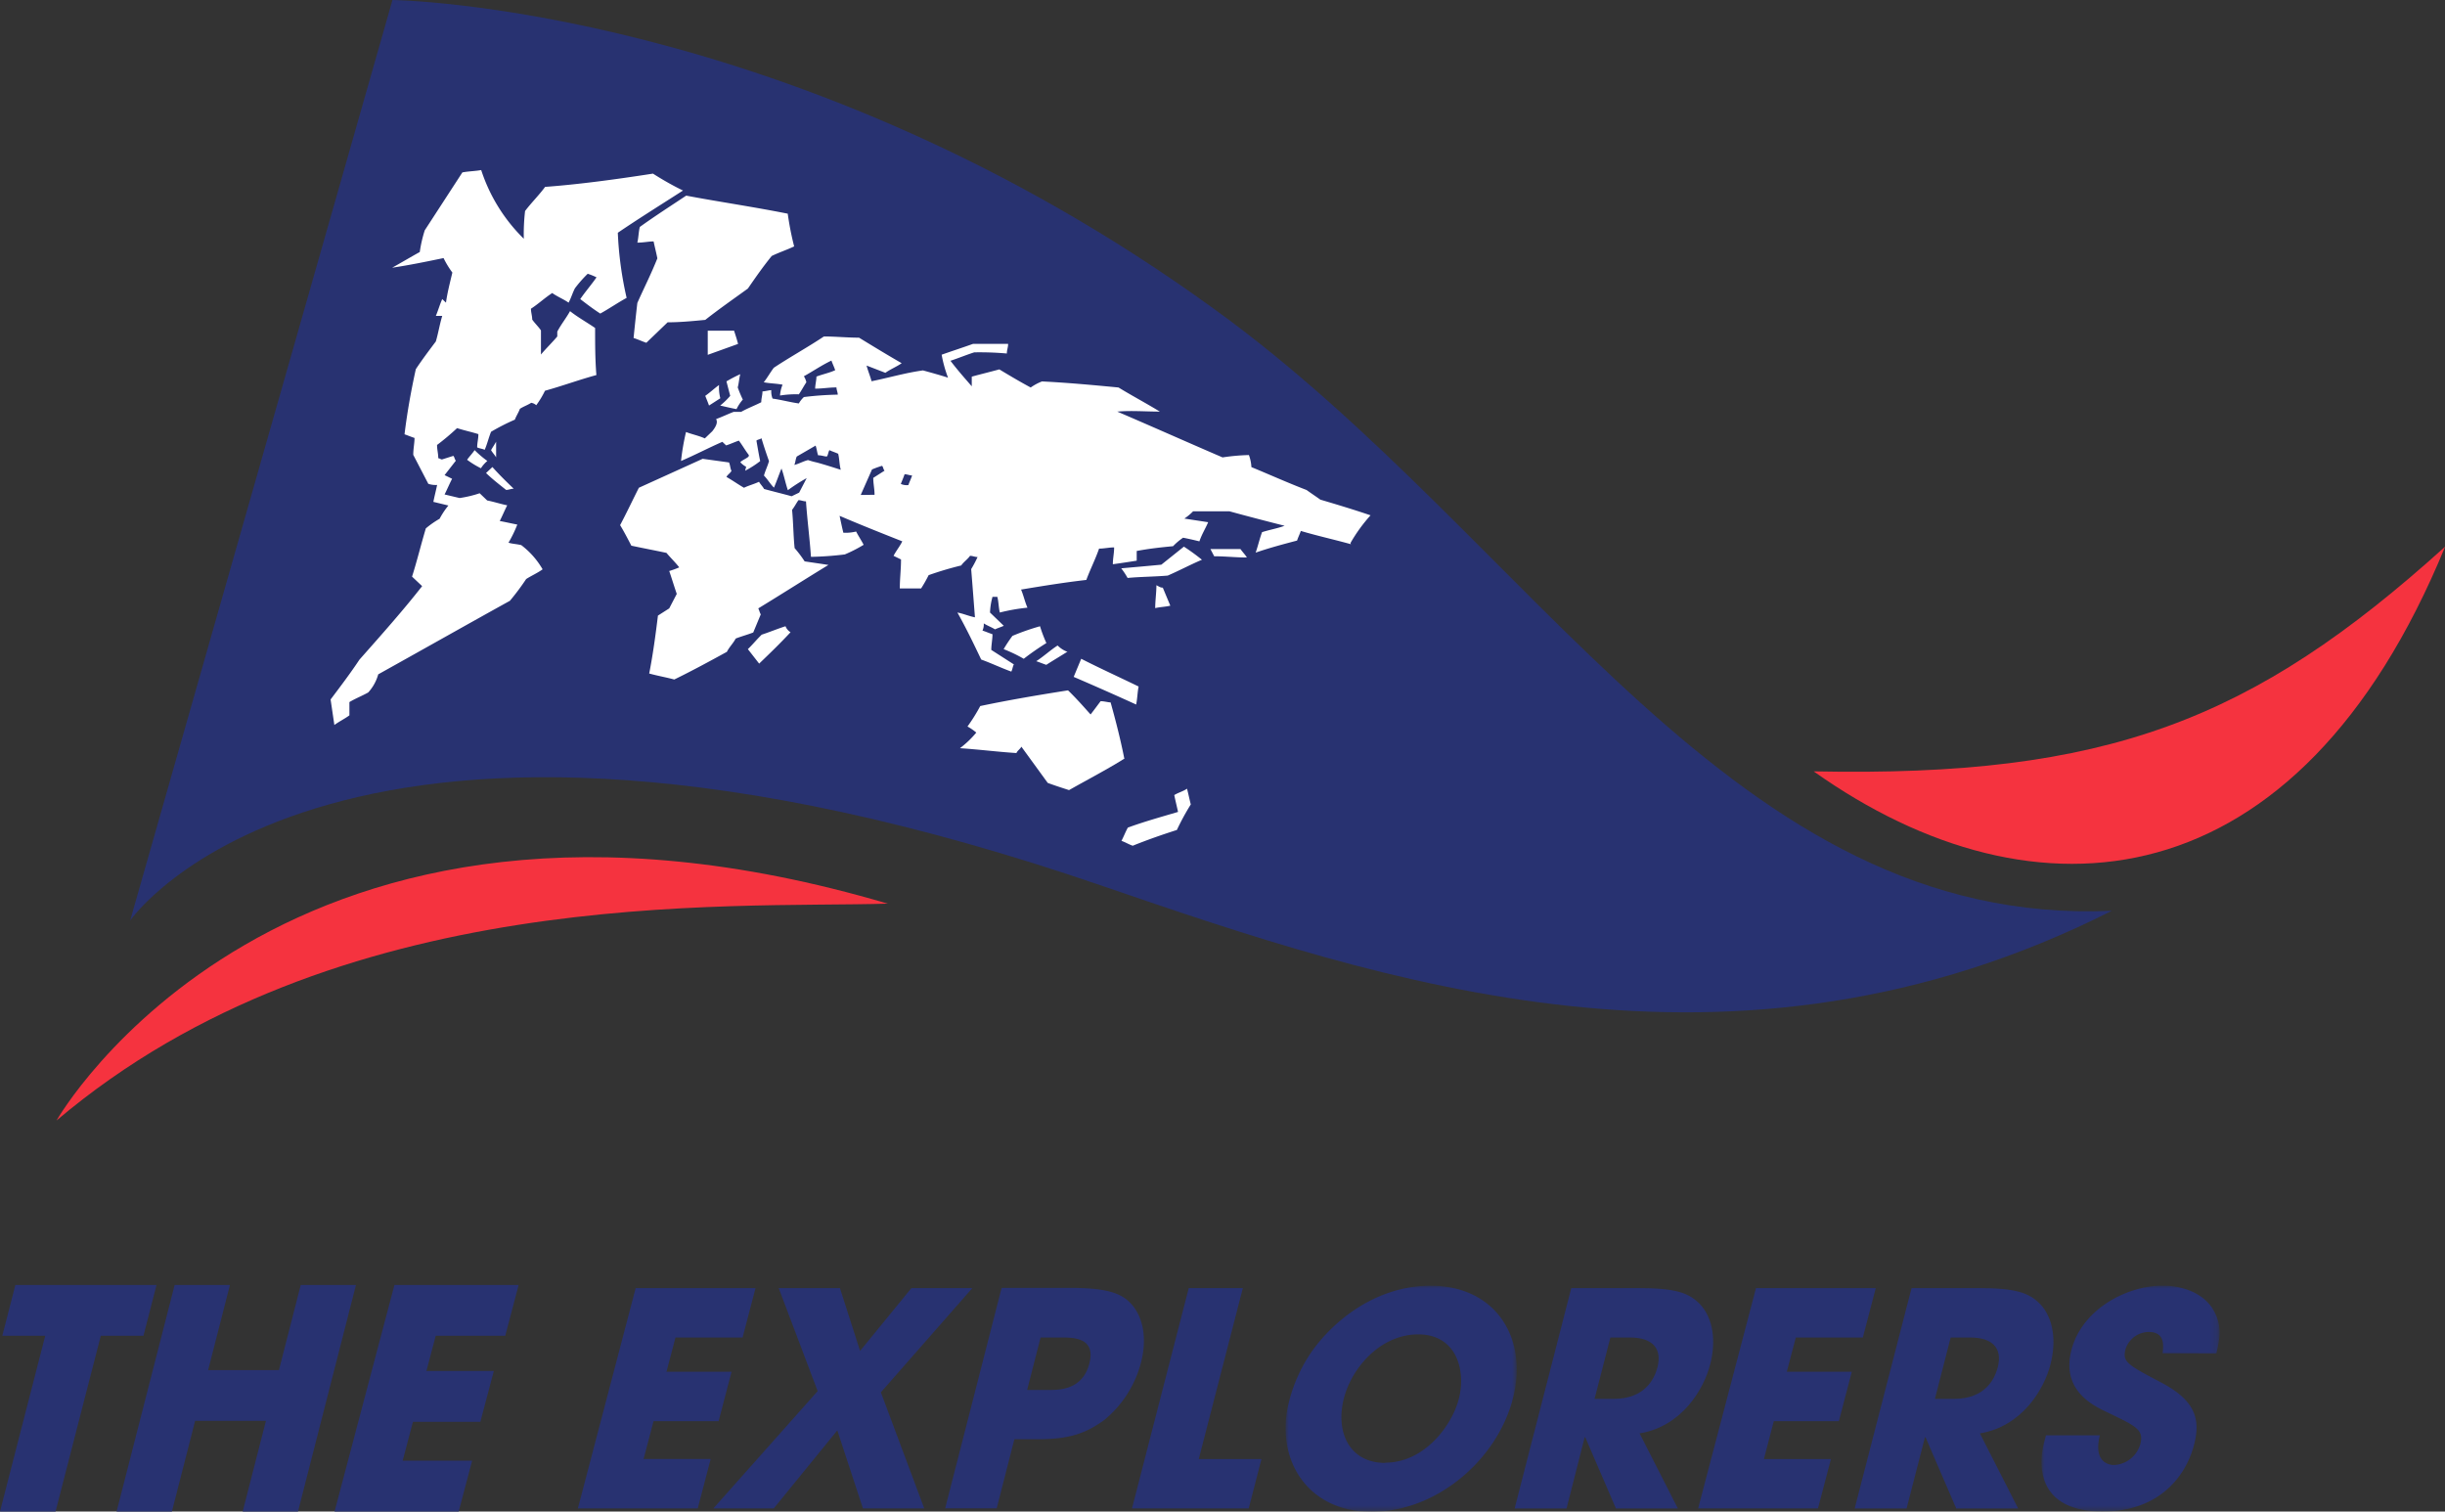 <svg id="Calque_1" data-name="Calque 1" xmlns="http://www.w3.org/2000/svg" xmlns:xlink="http://www.w3.org/1999/xlink" viewBox="0 0 383.32 236.97"><rect x="0" y="0" width="383.32" height="236.97" fill="#333333" stroke="none"/><defs><style>.cls-1,.cls-7{fill:#fff;}.cls-1,.cls-2{fill-rule:evenodd;}.cls-2,.cls-5{fill:#283271;}.cls-3{mask:url(#mask);}.cls-4{mask:url(#mask-2);}.cls-6{fill:#f5333f;}</style><mask id="mask" x="201.55" y="201.52" width="36.25" height="35.45" maskUnits="userSpaceOnUse"><g transform="translate(-139.4 -61.33)"><g id="mask-3"><polygon id="path-2" class="cls-1" points="340.94 262.86 377.19 262.86 377.19 298.3 340.94 298.3 340.94 262.86"/></g></g></mask><mask id="mask-2" x="320.06" y="201.52" width="27.84" height="35.45" maskUnits="userSpaceOnUse"><g transform="translate(-139.4 -61.33)"><g id="mask-5"><polygon id="path-4" class="cls-1" points="459.45 262.86 487.3 262.86 487.3 298.3 459.45 298.3 459.45 262.86"/></g></g></mask></defs><title>Drapeau_The Explorers_Bleu</title><path id="Fill-6" class="cls-2" d="M300.43,279.24h3.44c1.6,0,5.26,0,6.32-4.16s-2.7-4.06-4.53-4.06h-3.12Zm-4-16h10.8c6.12,0,8.14,1,9.53,2.52,2,2.24,2.43,5.65,1.53,9.15a17.22,17.22,0,0,1-5.79,9.06c-2.79,2-5.28,3-10.41,3h-3.66l-2.77,10.83h-8.08Z" transform="translate(-139.4 -61.33)"/><polygon id="Fill-8" class="cls-2" points="186.37 201.94 194.85 201.94 187.94 228.74 197.77 228.74 195.77 236.48 177.47 236.48 186.37 201.94"/><g class="cls-3"><path id="Fill-10" class="cls-2" d="M356.59,290.64c6,0,10.38-5.63,11.52-10s-.28-10.11-6.37-10.11c-5.87,0-10.39,5.17-11.64,10-1.37,5.26.81,10.15,6.49,10.15m7.09-27.78c10.21,0,15.37,8.21,12.9,17.72s-11.86,17.72-22.16,17.72-15.2-8.54-12.92-17.31a24.39,24.39,0,0,1,3.2-7.29c2.9-4.43,9.71-10.84,19-10.84" transform="translate(-139.4 -61.33)"/></g><path id="Fill-13" class="cls-2" d="M389.39,280.64h3c5,0,6.42-3.27,6.86-4.95.8-3.13-1-4.67-4.28-4.67h-3.1Zm-3.65-17.37h10.52c5.85,0,7.9.75,9.61,2.47,2.16,2.25,2.57,5.89,1.66,9.44-1,4-4.51,9.8-11.08,10.87l6,11.77h-9.71l-4.81-11.16h-.09L385,297.82h-8.14Z" transform="translate(-139.4 -61.33)"/><polygon id="Fill-15" class="cls-2" points="275.3 201.94 294.08 201.94 292.05 209.69 281.54 209.69 280.13 215.06 290.32 215.06 288.29 222.81 278.09 222.81 276.54 228.74 287.05 228.74 285.02 236.48 266.23 236.48 275.3 201.94"/><path id="Fill-17" class="cls-2" d="M442.75,280.64h3c5,0,6.41-3.27,6.85-4.95.81-3.13-1-4.67-4.28-4.67h-3.1Zm-3.66-17.37h10.52c5.85,0,7.9.75,9.61,2.47,2.16,2.25,2.57,5.89,1.66,9.44-1,4-4.51,9.8-11.08,10.87l6,11.77h-9.71l-4.81-11.16h-.09l-2.88,11.16h-8.14Z" transform="translate(-139.4 -61.33)"/><g class="cls-4"><path id="Fill-19" class="cls-2" d="M478.45,273.47c.12-1.15.42-3.32-2.19-3.32a3.86,3.86,0,0,0-3.62,2.68c-.53,2,.26,2.44,5.52,5.21,5.46,2.86,6.26,5.82,5.22,9.79-1.3,5-5.52,10.47-14.34,10.47-9.62,0-10.32-6.46-9.17-10.84l.29-1.11h8.45c-1,4,1.17,4.66,2.25,4.66a4.52,4.52,0,0,0,4.09-3.28c.6-2.26-.66-2.81-5.21-5-2.08-1-7.26-3.37-5.58-9.78s8.7-10.06,14.28-10.06c3.28,0,6.51,1.24,8,3.87s.86,4.8.44,6.74Z" transform="translate(-139.4 -61.33)"/></g><polygon id="Fill-4" class="cls-2" points="99.66 201.94 90.6 236.48 109.39 236.48 111.42 228.73 100.9 228.73 102.46 222.81 112.66 222.81 114.69 215.06 104.49 215.06 105.9 209.69 116.42 209.69 118.45 201.94 99.66 201.94"/><polygon id="Fill-5" class="cls-2" points="142.89 201.94 134.84 211.79 131.68 201.94 122.08 201.94 128.19 218.09 111.84 236.48 121.31 236.48 131.27 224.25 135.29 236.48 144.9 236.48 138.1 218.28 152.44 201.94 142.89 201.94"/><polygon id="Fill-1" class="cls-2" points="2.41 201.45 0.36 209.42 7.09 209.42 0 236.97 8.71 236.97 15.8 209.42 22.49 209.42 24.54 201.45 2.41 201.45"/><polygon id="Fill-2" class="cls-2" points="47.15 201.45 43.73 214.8 32.63 214.8 36.05 201.45 27.38 201.45 18.28 236.97 26.95 236.97 30.59 222.76 41.69 222.76 38.05 236.97 46.72 236.97 55.81 201.45 47.15 201.45"/><polygon id="Fill-3" class="cls-2" points="61.84 201.45 52.45 236.97 71.91 236.97 74.02 229 63.13 229 64.74 222.91 75.31 222.91 77.42 214.94 66.85 214.94 68.31 209.42 79.21 209.42 81.31 201.45 61.84 201.45"/><path class="cls-5" d="M329.8,109.81C264.09,62.09,200.93,61.33,200.93,61.33L159.81,205.64s32.27-46.77,152.68-5.33c43.28,14.83,98.57,33.85,158,3.81C411.06,206.78,379.77,145.94,329.8,109.81Z" transform="translate(-139.4 -61.33)"/><path class="cls-6" d="M423.74,182.26c34.7,24.62,75.9,21,99-35.23C492.55,174.3,469.68,183.2,423.74,182.26Z" transform="translate(-139.4 -61.33)"/><path class="cls-6" d="M148.26,237s35.24-62.07,130.32-34C253.77,203.76,192.16,199.8,148.26,237Z" transform="translate(-139.4 -61.33)"/><g id="earth"><path class="cls-7" d="M224.45,150.6c-.79.57-1.77,1-2.56,1.51a37.75,37.75,0,0,1-2.55,3.41c-6.49,3.59-13.17,7.37-20.64,11.53a7,7,0,0,1-1.57,2.84c-1,.56-2,.94-2.95,1.51v2.08c-.79.57-1.57.94-2.36,1.51l-.59-4c1.57-2.08,3.14-4.16,4.52-6.24,3.54-4,6.88-7.75,9.83-11.53L204,151.73c.78-2.45,1.37-4.91,2.16-7.56a14.36,14.36,0,0,1,2.16-1.51,12.48,12.48,0,0,1,1.38-2.08l-2.36-.57c.19-.94.39-1.7.59-2.65a3.62,3.62,0,0,1-1.38-.18l-2.36-4.54c0-.95.2-1.89.2-2.65-.59-.19-1-.38-1.57-.57q.58-4.81,1.77-10.21c1-1.51,2-2.83,3.14-4.35.39-1.32.59-2.64,1-4h-1c.39-.94.59-1.7,1-2.64l.59.56c.2-1.51.59-3,1-4.72a14.21,14.21,0,0,1-1.38-2.27c-2.75.57-5.5,1.13-8.06,1.51,1.38-.76,2.95-1.7,4.33-2.46a20.84,20.84,0,0,1,.78-3.4l5.9-9.08c1-.19,2-.19,2.95-.37a26.64,26.64,0,0,0,6.68,10.77,31.75,31.75,0,0,1,.2-4.35c1-1.32,2.16-2.45,3.14-3.78,5.11-.38,10.81-1.13,16.91-2.08,1.57,1,3.14,1.89,4.71,2.65-3.53,2.27-6.88,4.35-10.22,6.62a55.88,55.88,0,0,0,1.38,10.21c-1.38.75-2.75,1.7-4.13,2.46-1.18-.76-2.16-1.52-3.14-2.27.78-1.14,1.76-2.27,2.55-3.41a9.76,9.76,0,0,0-1.38-.56,20,20,0,0,0-2,2.27c-.39.75-.59,1.51-1,2.26-.79-.56-1.77-.94-2.56-1.51-1.18.76-2.16,1.7-3.34,2.46,0,.57.2,1.13.2,1.7.39.57,1,1.14,1.37,1.7v3.78c.79-.94,1.77-1.89,2.56-2.83v-.76c.59-1.13,1.37-2.08,2-3.21,1.18.94,2.56,1.7,3.93,2.64,0,2.46,0,4.92.2,7.38-2.75.75-5.31,1.7-8.06,2.46a14.13,14.13,0,0,1-1.37,2.27,1.52,1.52,0,0,0-.79-.38c-.59.38-1.18.56-1.77.94-.2.57-.59,1.14-.79,1.7a34.52,34.52,0,0,0-3.73,1.9c-.39.94-.59,1.89-1,2.83-.4-.19-.79-.19-1.18-.38,0-.75.19-1.32.19-2.08-1.18-.37-2.16-.56-3.34-.94a38.58,38.58,0,0,1-3.14,2.64c0,.76.19,1.33.19,2.08.2,0,.4.19.59.19l1.77-.56c.2.19.2.56.4.75l-1.77,2.27,1.18.57c-.4.76-.79,1.7-1.18,2.46l2.36.56a17.89,17.89,0,0,0,3.14-.75l1.18,1.13c1,.19,2.16.57,3.14.76-.39.76-.78,1.7-1.17,2.46,1,.19,1.76.37,2.75.56a19.47,19.47,0,0,1-1.38,2.84c.59.19,1.18.19,2,.38a12.78,12.78,0,0,1,3.34,3.78Zm-8.65-17a5,5,0,0,0-1,1.14,13.35,13.35,0,0,1-2.17-1.33c.4-.56.79-.94,1.18-1.51a16.32,16.32,0,0,0,2,1.7Zm1.38-.56c-.2-.38-.59-.76-.79-1.14.2-.38.59-.94.79-1.32V133Zm2.75,4.91c-.4,0-.79.19-1.18.19-1.18-.94-2.16-1.7-3.15-2.65l1-.94c1,1.13,2.16,2.27,3.34,3.4Zm44-38c-1.18.56-2.36.94-3.54,1.51-1.38,1.7-2.56,3.4-3.74,5.11-2.35,1.7-4.52,3.21-6.68,4.91-2,.19-3.93.38-5.9.38l-3.34,3.21c-.59-.19-1.37-.56-2-.75.19-1.89.39-3.78.59-5.49,1-2.26,2.16-4.53,3.14-7-.19-.95-.39-1.7-.59-2.65-.78,0-1.57.19-2.55.19.19-.76.19-1.7.39-2.46,2.36-1.7,4.72-3.21,7.27-4.91,4.92.94,10.22,1.7,15.92,2.83a46,46,0,0,0,1,5.11Zm-8.85,15.31-4.72,1.7v-3.78h4.13C254.72,113.92,254.92,114.49,255.11,115.24Zm96.12,31.39c-2.75-.76-5.31-1.32-7.86-2.08-.2.57-.4.94-.59,1.51-2.16.57-4.33,1.14-6.49,1.89.39-1.13.59-2.08,1-3.21,1.18-.38,2.36-.57,3.54-1-2.95-.75-5.89-1.51-8.65-2.27h-5.7a8.27,8.27,0,0,1-1.37,1.14l3.73.57c-.39.94-1,1.89-1.37,3-.79-.19-1.58-.38-2.56-.57a9.74,9.74,0,0,0-1.57,1.33c-2,.19-3.74.38-5.7.75v1.52c-1.18.19-2.36.37-3.74.56,0-.94.2-1.7.2-2.64-.79,0-1.57.19-2.36.19-.59,1.7-1.37,3.21-2,4.91-3.35.38-6.88.95-10.23,1.51.4.95.59,1.89,1,2.84a29.31,29.31,0,0,0-4.33.76c-.19-.76-.19-1.71-.39-2.46H295a11,11,0,0,0-.39,2.46l2.16,2.08c-.39.19-1,.37-1.37.56-.59-.37-1.18-.56-1.77-.94a2.26,2.26,0,0,1-.2,1.13c.59.19,1,.38,1.57.57,0,.76-.19,1.7-.19,2.46l3.54,2.27c-.2.38-.2.75-.4,1.13-1.57-.57-3.14-1.32-4.72-1.89-1.17-2.46-2.35-4.92-3.73-7.37,1,.19,1.77.56,2.75.75-.19-2.46-.39-5.1-.59-7.56a17.17,17.17,0,0,0,1-1.89c-.4,0-.79-.19-1.18-.19-.4.57-1,.95-1.38,1.51a52.05,52.05,0,0,0-5.11,1.52,21.43,21.43,0,0,1-1.18,2.08h-3.34c0-1.52.19-3,.19-4.54l-1.17-.57c.39-.76,1-1.51,1.37-2.27-3.34-1.32-6.68-2.65-9.83-4,.2.95.4,1.89.59,2.65a6.94,6.94,0,0,0,2-.19c.39.75.78,1.32,1.18,2.08a21.67,21.67,0,0,1-2.95,1.51,49.88,49.88,0,0,1-5.31.38c-.19-2.84-.59-5.86-.78-8.7-.4,0-.79-.19-1.18-.19-.4.57-.59,1-1,1.52.2,2.07.2,4.15.4,6a18.77,18.77,0,0,1,1.57,2.08c1.18.18,2.55.37,3.73.56-3.73,2.27-7.27,4.54-11,6.81.19.38.19.57.39.94l-1.18,2.84c-1,.38-1.77.57-2.75.95-.39.75-1,1.32-1.38,2.08-2.75,1.51-5.5,3-8.25,4.34-1.38-.37-2.56-.56-3.93-.94.59-3,1-6.05,1.37-9.08l1.77-1.13,1.18-2.27c-.39-1.13-.79-2.46-1.18-3.59a13.54,13.54,0,0,0,1.57-.57c-.59-.76-1.37-1.51-2-2.27-1.77-.38-3.74-.75-5.51-1.13-.59-1.14-1.18-2.27-1.76-3.22,1-1.89,2-4,2.94-5.86l10-4.54,4.13.57c.19.38.19.95.39,1.32-.2.38-.59.57-.79.95,1,.57,1.77,1.13,2.75,1.7.79-.38,1.58-.57,2.36-.94.2.37.59.75.79,1.13,1.38.38,2.95.76,4.32,1.14l1.18-.57,1.18-2.27a26.48,26.48,0,0,0-2.95,1.89c-.39-1.13-.59-2.27-1-3.4-.39.94-.78,2.08-1.18,3-.59-.57-1-1.32-1.57-1.89.2-.76.59-1.51.79-2.27-.4-1.13-.79-2.27-1.18-3.59-.2.19-.59.19-.79.38.2,1.13.39,2.27.59,3.21a15.55,15.55,0,0,1-2.36,1.51c.2-.75.39-1.51.59-2.45-.59-.76-1-1.52-1.57-2.27-.59.19-1.38.56-2,.75l-.59-.56c-2.16.94-4.32,2.08-6.48,3a36.23,36.23,0,0,1,.78-4.54c1,.38,2,.57,2.95,1l1.18-1.13c.79-1,.79-1.52.59-1.9,1-.37,1.77-.75,2.75-1.13h1.18c1-.57,2.16-1,3.15-1.51,0-.57.19-1.14.19-1.7.4,0,1-.19,1.38-.19a3.06,3.06,0,0,0,.2,1.32c1.37.19,2.75.57,4.12.76a4.18,4.18,0,0,1,.79-1,49.88,49.88,0,0,1,5.31-.38c0-.38-.2-.75-.2-1.13-1.18,0-2.16.19-3.34.19,0-.57.2-1.33.2-1.89,1-.38,2-.57,2.94-1-.19-.57-.39-.94-.59-1.51-1.57.75-2.94,1.7-4.32,2.46a2.91,2.91,0,0,1,.39.94c-.39.57-.78,1.33-1.18,1.89a15.45,15.45,0,0,0-2.95.19,5.26,5.26,0,0,1,.4-1.7c-1-.19-2-.19-2.95-.38.59-.75,1-1.51,1.57-2.27,2.56-1.7,5.31-3.21,7.86-4.91,1.77,0,3.74.19,5.51.19,2.16,1.32,4.32,2.64,6.68,4-.78.56-1.77.94-2.55,1.51l-2.95-1.14c.19.76.59,1.71.78,2.46,2.76-.56,5.31-1.32,8.06-1.7,1.38.38,2.75.76,3.93,1.14a19.92,19.92,0,0,1-1-3.6c1.57-.56,3.34-1.13,4.92-1.7h5.5c0,.57-.2.95-.2,1.51a48.48,48.48,0,0,0-5.11-.18c-1.18.37-2.55.94-3.73,1.32,1,1.32,2.16,2.65,3.34,4v-1.51c1.37-.38,2.95-.76,4.32-1.14,1.58.95,3.15,1.89,4.92,2.84a8.06,8.06,0,0,1,1.77-.95c3.93.19,8.06.57,12,.95,2.16,1.32,4.32,2.46,6.48,3.78-2.16,0-4.52-.19-6.68,0,5.31,2.27,10.81,4.73,16.51,7.18a32,32,0,0,1,4.13-.37,6.31,6.31,0,0,1,.39,1.89c2.75,1.13,5.7,2.46,8.65,3.59.79.57,1.38.95,2.16,1.51,2.56.76,5.11,1.52,7.87,2.46a25,25,0,0,0-3.15,4.35Zm-98.87-22.88-1.77,1.14c-.2-.57-.39-1-.59-1.52.79-.56,1.38-1.13,2.16-1.7a6.72,6.72,0,0,0,.2,2.08Zm3.54.19a6.67,6.67,0,0,0-1,1.51c-1-.19-1.77-.38-2.56-.56a11.44,11.44,0,0,0,1.57-1.52l-.59-2.27a23.84,23.84,0,0,1,2.17-1.13c-.2.76-.2,1.32-.4,2.08a19,19,0,0,0,.79,1.89Zm.59,10.59a3.3,3.3,0,0,1-1-.76c.39-.38,1-.57,1.37-.94a5.57,5.57,0,0,1-.39,1.7Zm14.74.38c-.2-.76-.2-1.71-.39-2.46-.4-.19-1-.38-1.38-.57-.2.38-.2.76-.39,1-.4,0-.79-.19-1.38-.19-.19-.57-.19-.95-.39-1.52l-2.95,1.71c-.2.37-.2.94-.39,1.32.78-.19,1.37-.57,2.16-.76a12.74,12.74,0,0,0,1.38.38c1.37.38,2.55.76,3.73,1.14Zm-7.86,25.52c-1.58,1.7-3.15,3.22-4.92,4.92l-1.77-2.27c.79-.76,1.38-1.51,2.17-2.27,1.18-.38,2.55-.95,3.73-1.32a1.92,1.92,0,0,0,.79.94Zm13.17-21.55c0-.95-.2-1.7-.2-2.65l1.77-1.13c-.2-.19-.2-.57-.39-.76a14.5,14.5,0,0,0-1.58.57l-1.77,4Zm5.3-1.52c.2-.56.4-.94.59-1.51-.39,0-.78-.19-1.18-.19-.19.57-.39,1-.59,1.52a2.31,2.31,0,0,0,1.18.18Zm21.63,24.77a41.92,41.92,0,0,0-3.54,2.46,23.18,23.18,0,0,0-3.15-1.51,21.44,21.44,0,0,1,1.38-2.08,37,37,0,0,1,4.32-1.51,21.91,21.91,0,0,0,1,2.64Zm12.18,18.15C312.9,182,310,183.5,307,185.2c-1.18-.38-2.35-.76-3.34-1.13l-4.13-5.68c-.19.38-.58.57-.78,1-2.95-.19-5.9-.57-8.85-.76a15.24,15.24,0,0,0,2.56-2.45,8.23,8.23,0,0,0-1.38-.95,27.76,27.76,0,0,0,2-3.21c4.52-.95,9-1.71,13.76-2.46,1.18,1.13,2.36,2.46,3.54,3.78.59-.76,1-1.32,1.57-2.08.59,0,1.18.19,1.57.19.79,2.83,1.57,5.86,2.16,8.88Zm-8.84-16.82c-1.18.75-2.16,1.32-3.34,2.08-.59-.19-1-.38-1.58-.57,1.18-.76,2.17-1.7,3.35-2.46a4.26,4.26,0,0,0,1.57,1Zm21-14.37c-1.77.75-3.54,1.7-5.31,2.46-2.16.18-4.32.18-6.29.37a11,11,0,0,0-1-1.51c2.16-.19,4.32-.38,6.29-.57l3.54-2.83A32.32,32.32,0,0,1,327.84,149.09Zm-10.22,22.69c-3.34-1.52-6.68-3-9.83-4.35l1.18-2.84c2.95,1.51,5.9,2.84,9,4.35-.19.95-.19,1.89-.39,2.84Zm5.31-15.51c-.79.19-1.58.19-2.36.38,0-1.13.19-2.46.19-3.59.4.19.59.38,1,.38l1.18,2.83Zm12-7.56c-1.77,0-3.35-.19-5.11-.19l-.59-1.13h4.71c.4.56.79.94,1,1.32Zm-11,42.73c-2.36.76-4.52,1.51-6.88,2.46-.59-.19-1.18-.57-1.77-.76.39-.75.59-1.32,1-2.08,2.56-.94,5.31-1.7,7.87-2.46-.2-.94-.4-1.7-.59-2.64.59-.38,1.37-.57,2-1,.2.76.39,1.7.59,2.46A38.78,38.78,0,0,0,323.91,191.44Z" transform="translate(-139.4 -61.33)"/></g></svg>
